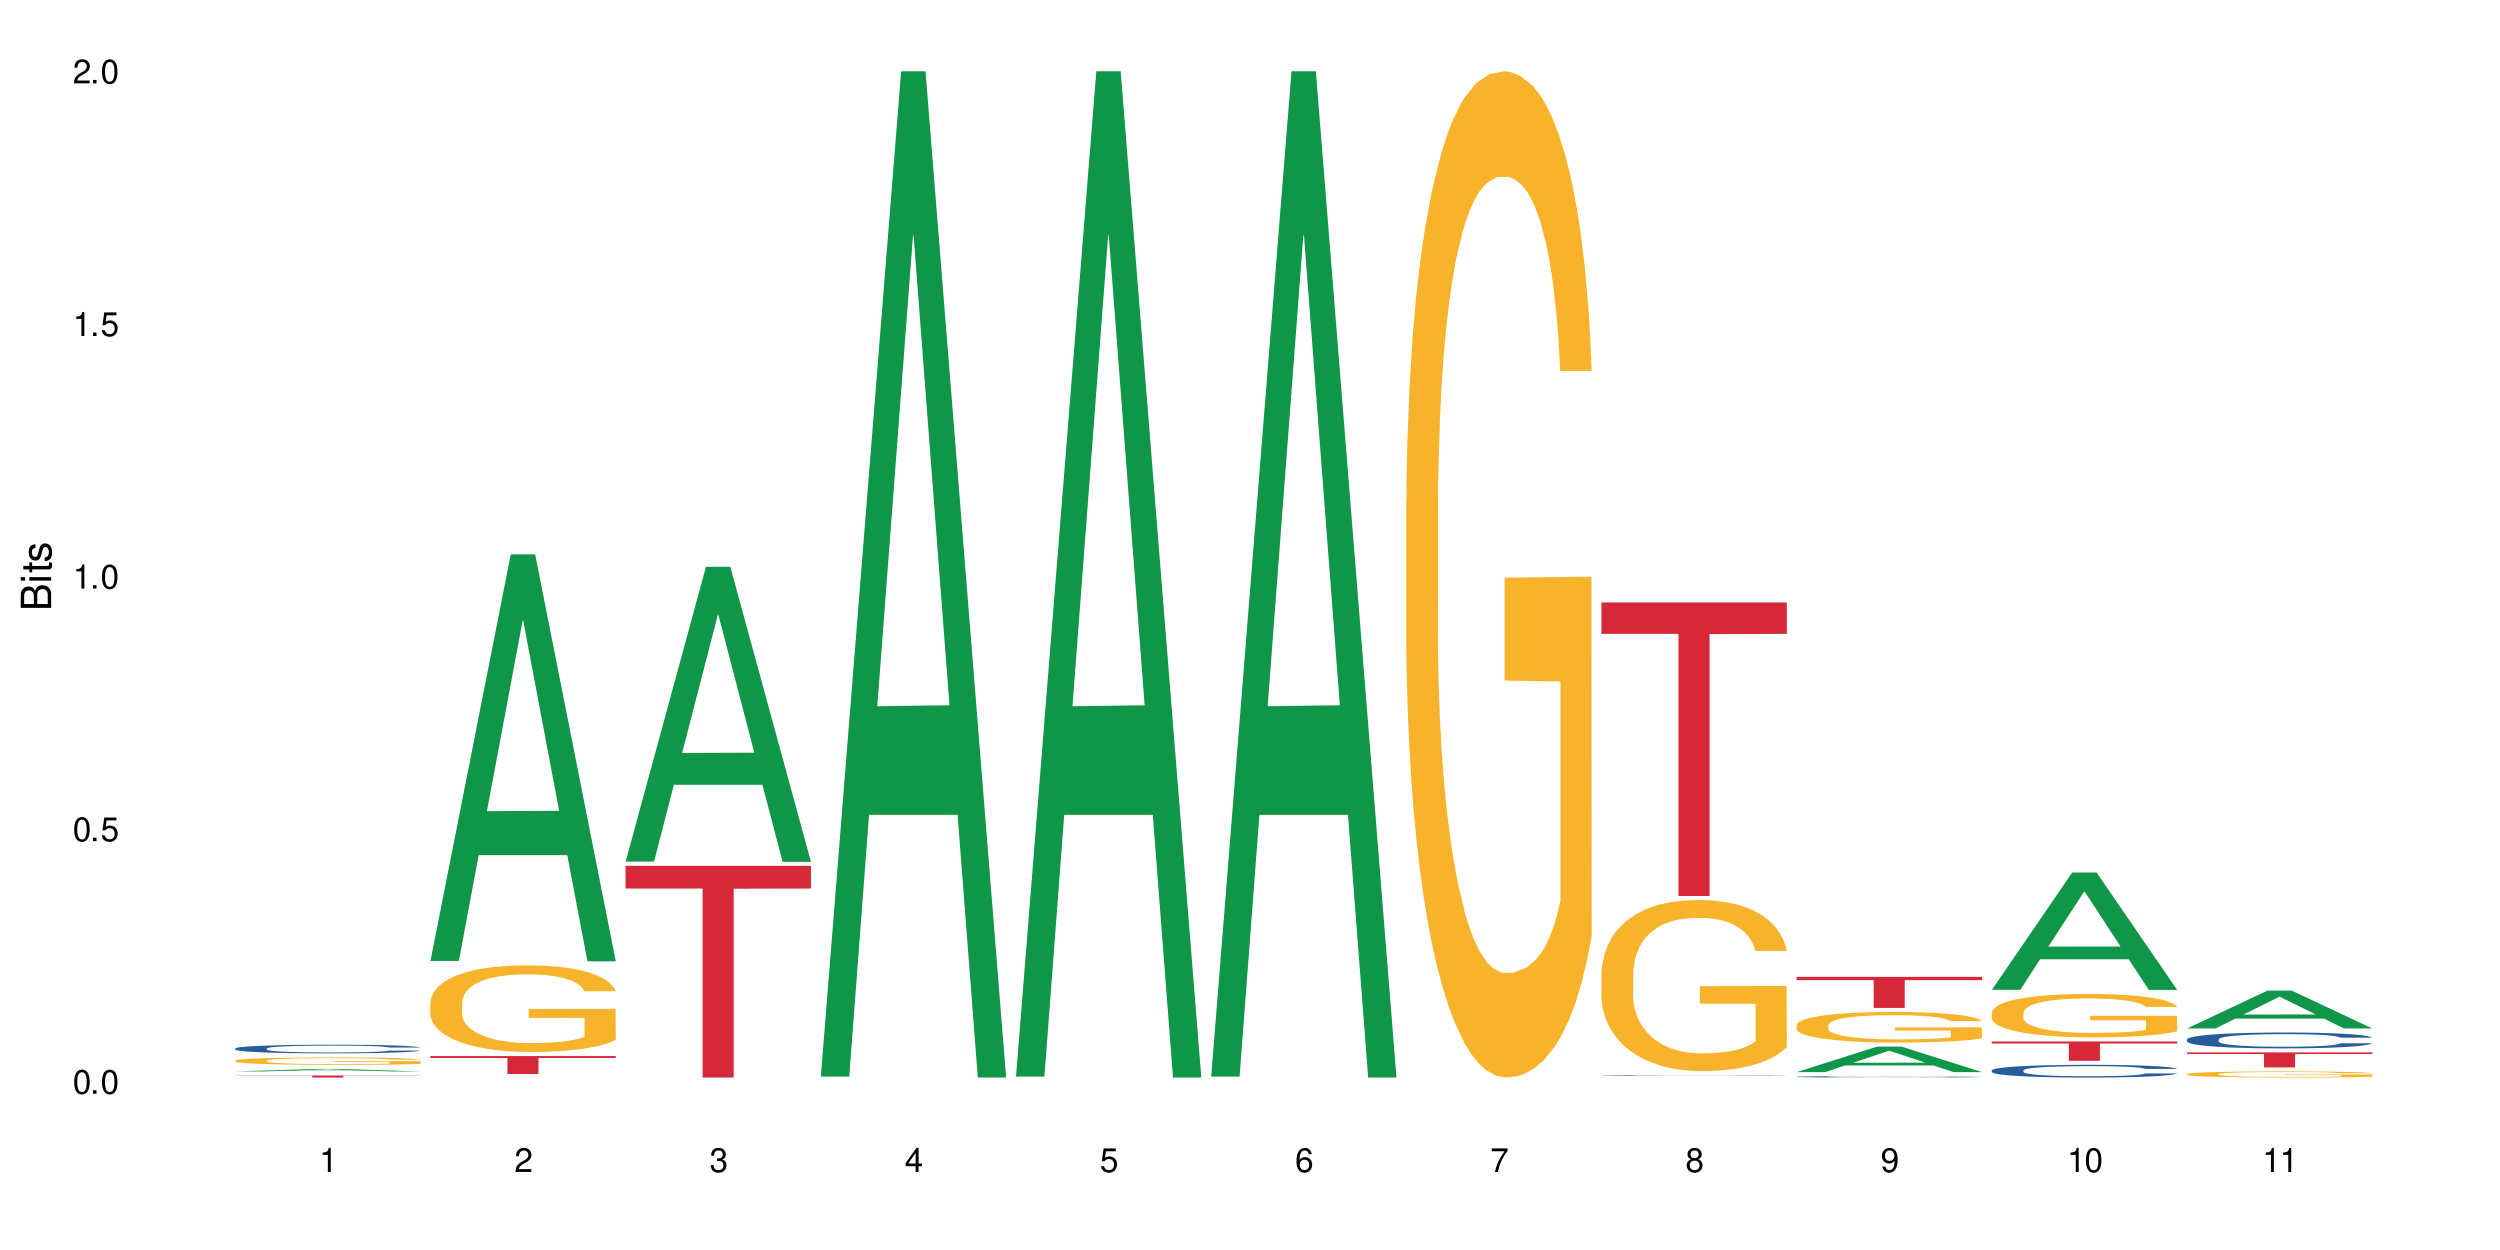 <?xml version="1.0" encoding="UTF-8"?>
<svg xmlns="http://www.w3.org/2000/svg" xmlns:xlink="http://www.w3.org/1999/xlink" width="720" height="360" viewBox="0 0 720 360">
<defs>
<g>
<g id="glyph-0-0">
</g>
<g id="glyph-0-1">
<path d="M 2.641 -6.938 C 2 -6.938 1.422 -6.656 1.078 -6.172 C 0.641 -5.562 0.406 -4.641 0.406 -3.359 C 0.406 -1.016 1.188 0.219 2.641 0.219 C 4.078 0.219 4.859 -1.016 4.859 -3.297 C 4.859 -4.641 4.656 -5.547 4.203 -6.172 C 3.844 -6.656 3.281 -6.938 2.641 -6.938 Z M 2.641 -6.188 C 3.547 -6.188 4 -5.25 4 -3.375 C 4 -1.406 3.562 -0.484 2.625 -0.484 C 1.734 -0.484 1.281 -1.438 1.281 -3.344 C 1.281 -5.25 1.734 -6.188 2.641 -6.188 Z M 2.641 -6.188 "/>
</g>
<g id="glyph-0-2">
<path d="M 1.828 -1 L 0.828 -1 L 0.828 0 L 1.828 0 Z M 1.828 -1 "/>
</g>
<g id="glyph-0-3">
<path d="M 4.562 -6.797 L 1.062 -6.797 L 0.547 -3.094 L 1.328 -3.094 C 1.719 -3.562 2.047 -3.734 2.578 -3.734 C 3.484 -3.734 4.062 -3.109 4.062 -2.094 C 4.062 -1.125 3.484 -0.531 2.578 -0.531 C 1.828 -0.531 1.375 -0.906 1.188 -1.672 L 0.328 -1.672 C 0.453 -1.109 0.547 -0.844 0.75 -0.594 C 1.125 -0.078 1.828 0.219 2.594 0.219 C 3.969 0.219 4.922 -0.781 4.922 -2.219 C 4.922 -3.562 4.031 -4.484 2.719 -4.484 C 2.25 -4.484 1.859 -4.359 1.469 -4.062 L 1.734 -5.969 L 4.562 -5.969 Z M 4.562 -6.797 "/>
</g>
<g id="glyph-0-4">
<path d="M 2.484 -4.938 L 2.484 0 L 3.328 0 L 3.328 -6.938 L 2.766 -6.938 C 2.469 -5.875 2.281 -5.734 0.984 -5.562 L 0.984 -4.938 Z M 2.484 -4.938 "/>
</g>
<g id="glyph-0-5">
<path d="M 4.859 -0.828 L 1.281 -0.828 C 1.359 -1.406 1.672 -1.781 2.5 -2.281 L 3.469 -2.828 C 4.406 -3.344 4.906 -4.062 4.906 -4.906 C 4.906 -5.484 4.672 -6.031 4.266 -6.406 C 3.859 -6.766 3.375 -6.938 2.719 -6.938 C 1.859 -6.938 1.219 -6.625 0.844 -6.031 C 0.609 -5.672 0.5 -5.234 0.484 -4.531 L 1.328 -4.531 C 1.359 -5.016 1.406 -5.281 1.531 -5.516 C 1.75 -5.938 2.188 -6.203 2.703 -6.203 C 3.469 -6.203 4.031 -5.641 4.031 -4.891 C 4.031 -4.344 3.719 -3.859 3.125 -3.516 L 2.234 -3 C 0.812 -2.172 0.406 -1.531 0.328 -0.016 L 4.859 -0.016 Z M 4.859 -0.828 "/>
</g>
<g id="glyph-0-6">
<path d="M 2.125 -3.188 L 2.578 -3.188 C 3.5 -3.188 3.984 -2.766 3.984 -1.922 C 3.984 -1.062 3.469 -0.531 2.594 -0.531 C 1.656 -0.531 1.203 -1 1.156 -2.016 L 0.312 -2.016 C 0.344 -1.453 0.438 -1.094 0.609 -0.781 C 0.953 -0.109 1.625 0.219 2.547 0.219 C 3.953 0.219 4.859 -0.625 4.859 -1.938 C 4.859 -2.828 4.516 -3.297 3.703 -3.594 C 4.344 -3.844 4.656 -4.328 4.656 -5.031 C 4.656 -6.219 3.875 -6.938 2.578 -6.938 C 1.203 -6.938 0.484 -6.172 0.453 -4.703 L 1.297 -4.703 C 1.312 -5.125 1.344 -5.359 1.453 -5.578 C 1.641 -5.969 2.062 -6.203 2.594 -6.203 C 3.344 -6.203 3.797 -5.75 3.797 -5 C 3.797 -4.516 3.609 -4.219 3.25 -4.047 C 3.016 -3.953 2.703 -3.922 2.125 -3.906 Z M 2.125 -3.188 "/>
</g>
<g id="glyph-0-7">
<path d="M 3.141 -1.672 L 3.141 0 L 3.984 0 L 3.984 -1.672 L 4.984 -1.672 L 4.984 -2.438 L 3.984 -2.438 L 3.984 -6.938 L 3.359 -6.938 L 0.266 -2.578 L 0.266 -1.672 Z M 3.141 -2.438 L 1 -2.438 L 3.141 -5.5 Z M 3.141 -2.438 "/>
</g>
<g id="glyph-0-8">
<path d="M 4.781 -5.125 C 4.609 -6.266 3.891 -6.938 2.844 -6.938 C 2.094 -6.938 1.422 -6.578 1.031 -5.953 C 0.594 -5.266 0.406 -4.422 0.406 -3.172 C 0.406 -2 0.578 -1.25 0.984 -0.641 C 1.359 -0.078 1.953 0.219 2.703 0.219 C 3.984 0.219 4.922 -0.75 4.922 -2.094 C 4.922 -3.375 4.062 -4.281 2.844 -4.281 C 2.172 -4.281 1.641 -4.031 1.281 -3.516 C 1.281 -5.234 1.828 -6.188 2.797 -6.188 C 3.391 -6.188 3.797 -5.797 3.938 -5.125 Z M 2.734 -3.531 C 3.547 -3.531 4.062 -2.953 4.062 -2.031 C 4.062 -1.156 3.484 -0.531 2.703 -0.531 C 1.922 -0.531 1.328 -1.188 1.328 -2.078 C 1.328 -2.938 1.906 -3.531 2.734 -3.531 Z M 2.734 -3.531 "/>
</g>
<g id="glyph-0-9">
<path d="M 4.984 -6.797 L 0.438 -6.797 L 0.438 -5.969 L 4.109 -5.969 C 2.5 -3.656 1.828 -2.234 1.328 0 L 2.219 0 C 2.594 -2.172 3.453 -4.047 4.984 -6.094 Z M 4.984 -6.797 "/>
</g>
<g id="glyph-0-10">
<path d="M 3.75 -3.656 C 4.469 -4.094 4.688 -4.438 4.688 -5.078 C 4.688 -6.172 3.844 -6.938 2.641 -6.938 C 1.438 -6.938 0.594 -6.172 0.594 -5.094 C 0.594 -4.438 0.812 -4.094 1.516 -3.656 C 0.734 -3.266 0.359 -2.703 0.359 -1.922 C 0.359 -0.656 1.281 0.219 2.641 0.219 C 3.984 0.219 4.922 -0.656 4.922 -1.922 C 4.922 -2.703 4.531 -3.266 3.75 -3.656 Z M 2.641 -6.188 C 3.359 -6.188 3.812 -5.75 3.812 -5.062 C 3.812 -4.406 3.344 -3.984 2.641 -3.984 C 1.922 -3.984 1.453 -4.406 1.453 -5.078 C 1.453 -5.75 1.922 -6.188 2.641 -6.188 Z M 2.641 -3.266 C 3.484 -3.266 4.062 -2.719 4.062 -1.906 C 4.062 -1.078 3.484 -0.531 2.625 -0.531 C 1.797 -0.531 1.219 -1.094 1.219 -1.906 C 1.219 -2.719 1.781 -3.266 2.641 -3.266 Z M 2.641 -3.266 "/>
</g>
<g id="glyph-0-11">
<path d="M 0.516 -1.578 C 0.672 -0.453 1.406 0.219 2.438 0.219 C 3.188 0.219 3.859 -0.141 4.266 -0.766 C 4.688 -1.453 4.891 -2.297 4.891 -3.547 C 4.891 -4.719 4.703 -5.453 4.312 -6.078 C 3.938 -6.641 3.344 -6.938 2.594 -6.938 C 1.297 -6.938 0.359 -5.969 0.359 -4.625 C 0.359 -3.344 1.234 -2.453 2.453 -2.453 C 3.094 -2.453 3.578 -2.672 4.016 -3.203 C 4 -1.484 3.469 -0.531 2.5 -0.531 C 1.906 -0.531 1.484 -0.906 1.359 -1.578 Z M 2.578 -6.203 C 3.375 -6.203 3.969 -5.531 3.969 -4.641 C 3.969 -3.797 3.391 -3.188 2.547 -3.188 C 1.734 -3.188 1.234 -3.766 1.234 -4.688 C 1.234 -5.562 1.797 -6.203 2.578 -6.203 Z M 2.578 -6.203 "/>
</g>
<g id="glyph-1-0">
</g>
<g id="glyph-1-1">
<path d="M 0 -0.953 L 0 -4.891 C 0 -5.719 -0.234 -6.344 -0.734 -6.797 C -1.188 -7.234 -1.812 -7.469 -2.5 -7.469 C -3.547 -7.469 -4.188 -7 -4.625 -5.875 C -4.984 -6.688 -5.625 -7.094 -6.531 -7.094 C -7.172 -7.094 -7.734 -6.859 -8.141 -6.391 C -8.562 -5.922 -8.75 -5.344 -8.75 -4.5 L -8.75 -0.953 Z M -4.984 -2.062 L -7.766 -2.062 L -7.766 -4.219 C -7.766 -4.844 -7.688 -5.203 -7.453 -5.5 C -7.219 -5.812 -6.859 -5.969 -6.375 -5.969 C -5.891 -5.969 -5.531 -5.812 -5.297 -5.5 C -5.062 -5.203 -4.984 -4.844 -4.984 -4.219 Z M -0.984 -2.062 L -4 -2.062 L -4 -4.781 C -4 -5.766 -3.438 -6.359 -2.484 -6.359 C -1.547 -6.359 -0.984 -5.766 -0.984 -4.781 Z M -0.984 -2.062 "/>
</g>
<g id="glyph-1-2">
<path d="M -6.281 -1.797 L -6.281 -0.797 L 0 -0.797 L 0 -1.797 Z M -8.75 -1.797 L -8.75 -0.797 L -7.484 -0.797 L -7.484 -1.797 Z M -8.75 -1.797 "/>
</g>
<g id="glyph-1-3">
<path d="M -6.281 -3.047 L -6.281 -2.016 L -8.016 -2.016 L -8.016 -1.016 L -6.281 -1.016 L -6.281 -0.172 L -5.469 -0.172 L -5.469 -1.016 L -0.719 -1.016 C -0.078 -1.016 0.281 -1.453 0.281 -2.234 C 0.281 -2.5 0.25 -2.719 0.188 -3.047 L -0.641 -3.047 C -0.609 -2.906 -0.594 -2.766 -0.594 -2.562 C -0.594 -2.141 -0.719 -2.016 -1.156 -2.016 L -5.469 -2.016 L -5.469 -3.047 Z M -6.281 -3.047 "/>
</g>
<g id="glyph-1-4">
<path d="M -4.531 -5.25 C -5.766 -5.25 -6.469 -4.422 -6.469 -2.969 C -6.469 -1.516 -5.719 -0.562 -4.547 -0.562 C -3.562 -0.562 -3.094 -1.062 -2.734 -2.562 L -2.516 -3.484 C -2.344 -4.188 -2.094 -4.469 -1.641 -4.469 C -1.047 -4.469 -0.641 -3.875 -0.641 -3 C -0.641 -2.453 -0.797 -2 -1.062 -1.75 C -1.25 -1.594 -1.422 -1.531 -1.875 -1.469 L -1.875 -0.406 C -0.422 -0.453 0.281 -1.266 0.281 -2.922 C 0.281 -4.5 -0.5 -5.516 -1.719 -5.516 C -2.656 -5.516 -3.172 -4.984 -3.469 -3.734 L -3.703 -2.766 C -3.891 -1.953 -4.156 -1.609 -4.594 -1.609 C -5.188 -1.609 -5.547 -2.125 -5.547 -2.938 C -5.547 -3.75 -5.203 -4.172 -4.531 -4.203 Z M -4.531 -5.25 "/>
</g>
</g>
</defs>
<rect x="-72" y="-36" width="864" height="432" fill="rgb(100%, 100%, 100%)" fill-opacity="1"/>
<path fill-rule="nonzero" fill="rgb(6.275%, 58.824%, 28.235%)" fill-opacity="1" d="M 67.73 308.578 L 67.789 308.578 L 90.895 307.844 L 97.91 307.844 L 121.133 308.578 L 112.973 308.578 L 107.152 308.387 L 81.652 308.387 L 75.945 308.578 L 67.73 308.578 L 84.105 308.309 L 104.816 308.309 L 94.488 307.965 L 94.262 307.965 L 84.047 308.309 L 84.105 308.309 Z M 67.73 308.578 "/>
<path fill-rule="nonzero" fill="rgb(14.51%, 36.078%, 60%)" fill-opacity="1" d="M 67.73 301.961 L 67.797 301.961 L 67.797 301.906 L 67.992 301.82 L 68.449 301.711 L 68.902 301.633 L 70.074 301.5 L 71.703 301.371 L 73.398 301.27 L 74.633 301.211 L 75.742 301.168 L 78.281 301.082 L 79.91 301.039 L 81.668 301 L 83.816 300.961 L 85.379 300.938 L 88.895 300.902 L 91.5 300.887 L 93.52 300.879 L 97.883 300.879 L 100.488 300.891 L 102.375 300.898 L 104.461 300.918 L 106.219 300.938 L 109.281 300.988 L 112.016 301.051 L 113.254 301.09 L 115.207 301.16 L 116.703 301.227 L 117.746 301.285 L 118.918 301.371 L 119.961 301.473 L 120.742 301.59 L 121.133 301.688 L 112.016 301.688 L 111.559 301.598 L 111.039 301.527 L 110.062 301.434 L 109.086 301.367 L 107.715 301.301 L 106.48 301.258 L 104.785 301.215 L 103.289 301.188 L 101.727 301.168 L 100.227 301.152 L 97.363 301.141 L 94.039 301.141 L 92.805 301.145 L 90.262 301.16 L 88.895 301.176 L 86.941 301.211 L 85.574 301.238 L 83.945 301.285 L 82.84 301.324 L 81.473 301.383 L 80.496 301.434 L 79.387 301.508 L 78.738 301.566 L 78.152 301.629 L 77.629 301.707 L 77.238 301.785 L 76.977 301.867 L 76.848 301.949 L 76.848 302.305 L 76.977 302.387 L 77.305 302.48 L 78.152 302.617 L 79.387 302.738 L 80.82 302.836 L 82.188 302.902 L 82.969 302.934 L 84.012 302.973 L 85.641 303.016 L 87.984 303.062 L 89.352 303.082 L 91.438 303.098 L 93.586 303.109 L 96.449 303.109 L 98.988 303.098 L 100.684 303.086 L 102.441 303.07 L 104.852 303.031 L 106.348 302.996 L 107.652 302.949 L 108.629 302.906 L 109.281 302.871 L 110.258 302.801 L 111.039 302.723 L 111.625 302.645 L 112.016 302.566 L 121.133 302.566 L 120.742 302.656 L 120.156 302.746 L 119.57 302.812 L 118.656 302.891 L 117.613 302.961 L 116.117 303.043 L 114.879 303.094 L 113.254 303.152 L 111.754 303.195 L 110.125 303.234 L 107.715 303.277 L 106.152 303.301 L 104.461 303.32 L 102.441 303.34 L 99.902 303.355 L 97.168 303.363 L 94.625 303.367 L 91.891 303.363 L 89.871 303.352 L 87.203 303.332 L 83.883 303.293 L 81.473 303.25 L 79.582 303.207 L 77.957 303.16 L 76.133 303.098 L 73.789 303 L 72.355 302.922 L 71.379 302.859 L 70.27 302.77 L 69.488 302.691 L 68.578 302.562 L 67.926 302.402 L 67.73 302.277 Z M 67.73 301.961 "/>
<path fill-rule="nonzero" fill="rgb(96.863%, 70.196%, 16.863%)" fill-opacity="1" d="M 67.73 305.453 L 67.797 305.449 L 67.797 305.41 L 68.055 305.324 L 68.707 305.199 L 69.555 305.102 L 70.465 305.023 L 71.051 304.98 L 72.027 304.922 L 72.875 304.879 L 75.023 304.789 L 77.762 304.707 L 79.258 304.672 L 80.949 304.641 L 83.359 304.602 L 84.469 304.586 L 87.855 304.555 L 91.695 304.535 L 95.93 304.531 L 97.883 304.531 L 100.555 304.539 L 104.199 304.562 L 106.285 304.582 L 107.91 304.602 L 109.605 304.629 L 111.688 304.668 L 113.645 304.715 L 115.207 304.762 L 116.77 304.82 L 118.07 304.883 L 119.18 304.953 L 120.156 305.035 L 120.742 305.102 L 121.133 305.172 L 112.078 305.172 L 111.559 305.102 L 110.973 305.051 L 109.996 304.984 L 109.02 304.938 L 108.043 304.898 L 106.219 304.848 L 104.656 304.816 L 102.703 304.789 L 100.812 304.773 L 98.664 304.762 L 97.363 304.758 L 93.91 304.758 L 90.785 304.77 L 88.961 304.785 L 87.66 304.801 L 85.836 304.832 L 84.727 304.855 L 84.078 304.871 L 82.125 304.93 L 80.82 304.988 L 80.105 305.023 L 79.191 305.082 L 78.543 305.137 L 77.824 305.215 L 77.434 305.273 L 76.914 305.406 L 76.848 305.762 L 77.043 305.836 L 77.434 305.914 L 77.957 305.984 L 78.738 306.062 L 79.52 306.117 L 80.887 306.195 L 82.059 306.246 L 82.969 306.277 L 84.727 306.332 L 85.445 306.348 L 87.137 306.387 L 88.895 306.414 L 91.047 306.438 L 92.672 306.449 L 95.277 306.457 L 98.598 306.457 L 102.508 306.445 L 104.98 306.43 L 106.676 306.414 L 107.781 306.402 L 109.148 306.379 L 110.125 306.359 L 111.039 306.336 L 112.145 306.305 L 112.145 305.836 L 96.059 305.832 L 96.059 305.613 L 121.066 305.609 L 121.133 306.379 L 119.766 306.434 L 118.07 306.484 L 116.441 306.523 L 114.75 306.555 L 112.34 306.594 L 110.387 306.617 L 107.391 306.645 L 104.656 306.66 L 101.789 306.672 L 99.25 306.68 L 96.254 306.68 L 93.586 306.676 L 90.719 306.664 L 88.441 306.648 L 86.355 306.629 L 84.273 306.605 L 81.668 306.562 L 79.973 306.531 L 78.215 306.488 L 76.457 306.441 L 74.895 306.387 L 73.852 306.344 L 72.812 306.297 L 71.703 306.238 L 70.66 306.172 L 69.879 306.113 L 69.164 306.043 L 68.645 305.977 L 68.121 305.891 L 67.859 305.82 L 67.73 305.758 Z M 67.73 305.453 "/>
<path fill-rule="nonzero" fill="rgb(83.922%, 15.686%, 22.353%)" fill-opacity="1" d="M 67.73 309.742 L 121.133 309.742 L 121.133 309.805 L 98.875 309.805 L 98.875 310.332 L 89.922 310.332 L 89.922 309.805 L 67.73 309.805 Z M 67.73 309.742 "/>
<path fill-rule="nonzero" fill="rgb(6.275%, 58.824%, 28.235%)" fill-opacity="1" d="M 123.941 276.758 L 124 276.648 L 147.105 159.648 L 154.125 159.648 L 177.344 276.871 L 169.184 276.871 L 163.367 246.27 L 137.863 246.27 L 132.156 276.758 L 123.941 276.758 L 140.316 233.613 L 161.027 233.504 L 150.699 178.797 L 150.586 178.688 L 150.473 179.02 L 140.258 233.504 L 140.316 233.613 Z M 123.941 276.758 "/>
<path fill-rule="nonzero" fill="rgb(96.863%, 70.196%, 16.863%)" fill-opacity="1" d="M 123.941 288.719 L 124.008 288.695 L 124.008 288.242 L 124.27 287.215 L 124.918 285.801 L 125.766 284.641 L 126.676 283.73 L 127.266 283.25 L 128.242 282.566 L 129.086 282.066 L 131.234 281.039 L 133.973 280.086 L 135.469 279.676 L 137.164 279.285 L 139.57 278.855 L 140.68 278.695 L 144.066 278.328 L 147.906 278.102 L 152.141 278.035 L 154.094 278.055 L 156.766 278.148 L 160.41 278.398 L 162.496 278.625 L 164.125 278.855 L 165.816 279.148 L 167.902 279.605 L 169.855 280.152 L 171.418 280.699 L 172.98 281.383 L 174.281 282.113 L 175.391 282.91 L 176.367 283.867 L 176.953 284.664 L 177.344 285.461 L 168.293 285.461 L 167.77 284.664 L 167.184 284.047 L 166.207 283.297 L 165.23 282.75 L 164.254 282.316 L 162.43 281.723 L 160.867 281.359 L 158.914 281.039 L 157.023 280.836 L 154.875 280.699 L 153.574 280.652 L 150.121 280.652 L 146.996 280.812 L 145.172 280.996 L 143.871 281.176 L 142.047 281.52 L 140.941 281.793 L 140.289 281.977 L 138.336 282.68 L 137.031 283.32 L 136.316 283.754 L 135.402 284.438 L 134.754 285.051 L 134.035 285.961 L 133.645 286.645 L 133.125 288.195 L 133.059 292.297 L 133.254 293.16 L 133.645 294.094 L 134.168 294.914 L 134.949 295.781 L 135.73 296.441 L 137.098 297.332 L 138.27 297.922 L 139.18 298.309 L 140.941 298.926 L 141.656 299.129 L 143.348 299.539 L 145.109 299.859 L 147.258 300.133 L 148.883 300.27 L 151.488 300.383 L 154.812 300.383 L 158.719 300.246 L 161.191 300.066 L 162.887 299.883 L 163.992 299.723 L 165.359 299.473 L 166.336 299.246 L 167.25 298.992 L 168.355 298.605 L 168.355 293.16 L 152.27 293.137 L 152.27 290.586 L 177.277 290.562 L 177.344 299.473 L 175.977 300.086 L 174.281 300.68 L 172.656 301.137 L 170.961 301.523 L 168.551 301.957 L 166.598 302.23 L 163.602 302.547 L 160.867 302.754 L 158 302.891 L 155.461 302.957 L 152.465 302.98 L 149.797 302.934 L 146.93 302.797 L 144.652 302.617 L 142.566 302.387 L 140.484 302.094 L 137.879 301.613 L 136.188 301.227 L 134.426 300.75 L 132.668 300.18 L 131.105 299.562 L 130.062 299.086 L 129.023 298.539 L 127.914 297.855 L 126.871 297.078 L 126.09 296.375 L 125.375 295.578 L 124.855 294.824 L 124.332 293.801 L 124.074 292.98 L 123.941 292.273 Z M 123.941 288.719 "/>
<path fill-rule="nonzero" fill="rgb(83.922%, 15.686%, 22.353%)" fill-opacity="1" d="M 123.941 304.145 L 177.344 304.145 L 177.344 304.699 L 155.086 304.703 L 155.086 309.32 L 146.133 309.32 L 146.133 304.707 L 146.004 304.699 L 123.941 304.699 Z M 123.941 304.145 "/>
<path fill-rule="nonzero" fill="rgb(6.275%, 58.824%, 28.235%)" fill-opacity="1" d="M 180.152 248.133 L 180.211 248.051 L 203.316 163.246 L 210.336 163.246 L 233.555 248.211 L 225.395 248.211 L 219.578 226.031 L 194.074 226.031 L 188.371 248.133 L 180.152 248.133 L 196.527 216.859 L 217.238 216.777 L 206.91 177.129 L 206.797 177.047 L 206.684 177.289 L 196.473 216.777 L 196.527 216.859 Z M 180.152 248.133 "/>
<path fill-rule="nonzero" fill="rgb(83.922%, 15.686%, 22.353%)" fill-opacity="1" d="M 180.152 249.375 L 233.555 249.375 L 233.555 255.898 L 211.301 255.957 L 211.301 310.332 L 202.344 310.332 L 202.344 256.016 L 202.215 255.898 L 180.152 255.898 Z M 180.152 249.375 "/>
<path fill-rule="nonzero" fill="rgb(6.275%, 58.824%, 28.235%)" fill-opacity="1" d="M 236.367 310.059 L 236.422 309.789 L 259.527 20.527 L 266.547 20.527 L 289.766 310.332 L 281.609 310.332 L 275.789 234.684 L 250.285 234.684 L 244.582 310.059 L 236.367 310.059 L 252.738 203.391 L 273.449 203.117 L 263.121 67.875 L 263.008 67.602 L 262.895 68.418 L 252.684 203.117 L 252.738 203.391 Z M 236.367 310.059 "/>
<path fill-rule="nonzero" fill="rgb(6.275%, 58.824%, 28.235%)" fill-opacity="1" d="M 292.578 310.059 L 292.633 309.789 L 315.738 20.527 L 322.758 20.527 L 345.977 310.332 L 337.82 310.332 L 332 234.684 L 306.496 234.684 L 300.793 310.059 L 292.578 310.059 L 308.949 203.391 L 329.66 203.117 L 319.336 67.875 L 319.219 67.602 L 319.105 68.418 L 308.895 203.117 L 308.949 203.391 Z M 292.578 310.059 "/>
<path fill-rule="nonzero" fill="rgb(6.275%, 58.824%, 28.235%)" fill-opacity="1" d="M 348.789 310.059 L 348.844 309.789 L 371.953 20.527 L 378.969 20.527 L 402.188 310.332 L 394.031 310.332 L 388.211 234.684 L 362.711 234.684 L 357.004 310.059 L 348.789 310.059 L 365.164 203.391 L 385.871 203.117 L 375.547 67.875 L 375.434 67.602 L 375.316 68.418 L 365.105 203.117 L 365.164 203.391 Z M 348.789 310.059 "/>
<path fill-rule="nonzero" fill="rgb(96.863%, 70.196%, 16.863%)" fill-opacity="1" d="M 405 144.652 L 405.066 144.387 L 405.066 139.094 L 405.324 127.184 L 405.977 110.777 L 406.824 97.277 L 407.734 86.691 L 408.32 81.133 L 409.297 73.195 L 410.145 67.371 L 412.293 55.461 L 415.027 44.348 L 416.527 39.582 L 418.219 35.082 L 420.629 30.055 L 421.738 28.203 L 425.121 23.965 L 428.965 21.32 L 433.199 20.527 L 435.152 20.789 L 437.82 21.848 L 441.469 24.762 L 443.551 27.406 L 445.18 30.055 L 446.875 33.496 L 448.957 38.789 L 450.91 45.141 L 452.473 51.492 L 454.039 59.43 L 455.34 67.902 L 456.445 77.164 L 457.426 88.281 L 458.012 97.543 L 458.402 106.805 L 449.348 106.805 L 448.828 97.543 L 448.242 90.398 L 447.266 81.664 L 446.289 75.312 L 445.312 70.281 L 443.488 63.402 L 441.926 59.168 L 439.973 55.461 L 438.082 53.078 L 435.934 51.492 L 434.629 50.961 L 431.18 50.961 L 428.055 52.816 L 426.23 54.934 L 424.926 57.051 L 423.105 61.02 L 421.996 64.195 L 421.348 66.312 L 419.391 74.516 L 418.09 81.93 L 417.375 86.957 L 416.461 94.898 L 415.809 102.043 L 415.094 112.629 L 414.703 120.57 L 414.184 138.566 L 414.117 186.207 L 414.312 196.262 L 414.703 207.113 L 415.223 216.641 L 416.004 226.699 L 416.785 234.375 L 418.156 244.695 L 419.328 251.578 L 420.238 256.078 L 421.996 263.223 L 422.715 265.605 L 424.406 270.367 L 426.164 274.074 L 428.312 277.25 L 429.941 278.836 L 432.547 280.16 L 435.867 280.16 L 439.777 278.574 L 442.25 276.457 L 443.945 274.34 L 445.051 272.484 L 446.418 269.574 L 447.395 266.926 L 448.309 264.016 L 449.414 259.516 L 449.414 196.262 L 433.328 195.996 L 433.328 166.355 L 458.336 166.09 L 458.402 269.574 L 457.031 276.719 L 455.34 283.602 L 453.711 288.895 L 452.02 293.395 L 449.609 298.422 L 447.656 301.598 L 444.66 305.305 L 441.926 307.688 L 439.059 309.273 L 436.52 310.066 L 433.523 310.332 L 430.855 309.805 L 427.988 308.215 L 425.707 306.098 L 423.625 303.453 L 421.543 300.012 L 418.938 294.453 L 417.242 289.953 L 415.484 284.395 L 413.727 277.777 L 412.164 270.633 L 411.121 265.074 L 410.078 258.723 L 408.973 250.781 L 407.93 241.785 L 407.148 233.578 L 406.434 224.316 L 405.91 215.582 L 405.391 203.672 L 405.129 194.145 L 405 185.941 Z M 405 144.652 "/>
<path fill-rule="nonzero" fill="rgb(14.51%, 36.078%, 60%)" fill-opacity="1" d="M 461.211 309.75 L 461.277 309.75 L 461.277 309.742 L 461.473 309.734 L 461.926 309.727 L 462.383 309.719 L 463.555 309.707 L 465.184 309.695 L 466.879 309.688 L 468.113 309.684 L 469.223 309.68 L 471.762 309.672 L 473.391 309.668 L 475.148 309.664 L 477.297 309.66 L 478.859 309.66 L 482.375 309.656 L 484.98 309.652 L 493.969 309.652 L 495.855 309.656 L 497.941 309.656 L 499.699 309.66 L 502.762 309.664 L 505.496 309.668 L 506.73 309.672 L 508.688 309.68 L 510.184 309.684 L 511.227 309.688 L 512.398 309.695 L 513.441 309.707 L 514.223 309.715 L 514.613 309.723 L 505.496 309.723 L 505.039 309.715 L 504.52 309.711 L 503.543 309.703 L 502.562 309.695 L 501.195 309.691 L 499.961 309.688 L 498.266 309.684 L 496.77 309.68 L 495.207 309.68 L 493.707 309.676 L 486.285 309.676 L 483.742 309.68 L 482.375 309.68 L 480.422 309.684 L 479.055 309.684 L 477.426 309.688 L 476.32 309.691 L 474.953 309.699 L 473.977 309.703 L 472.867 309.707 L 472.219 309.715 L 471.633 309.719 L 471.109 309.727 L 470.719 309.734 L 470.457 309.738 L 470.328 309.746 L 470.328 309.777 L 470.457 309.785 L 470.785 309.793 L 471.633 309.805 L 472.867 309.816 L 474.301 309.824 L 475.668 309.832 L 476.449 309.832 L 477.492 309.836 L 479.121 309.84 L 481.465 309.844 L 482.832 309.848 L 494.164 309.848 L 495.922 309.844 L 498.332 309.844 L 499.828 309.84 L 501.133 309.836 L 502.109 309.832 L 502.762 309.828 L 503.738 309.82 L 504.52 309.816 L 505.105 309.809 L 505.496 309.801 L 514.613 309.801 L 514.223 309.809 L 513.051 309.824 L 512.137 309.828 L 511.094 309.836 L 509.598 309.844 L 508.359 309.848 L 506.73 309.852 L 505.234 309.855 L 503.605 309.859 L 501.195 309.863 L 499.633 309.867 L 497.941 309.867 L 495.922 309.871 L 483.352 309.871 L 480.684 309.867 L 477.363 309.863 L 474.953 309.863 L 473.062 309.859 L 471.438 309.855 L 469.613 309.848 L 467.27 309.84 L 465.836 309.832 L 464.859 309.828 L 463.75 309.82 L 462.969 309.812 L 462.059 309.801 L 461.406 309.785 L 461.211 309.777 Z M 461.211 309.75 "/>
<path fill-rule="nonzero" fill="rgb(96.863%, 70.196%, 16.863%)" fill-opacity="1" d="M 461.211 280.312 L 461.277 280.27 L 461.277 279.367 L 461.535 277.344 L 462.188 274.551 L 463.035 272.258 L 463.945 270.457 L 464.531 269.512 L 465.508 268.16 L 466.355 267.172 L 468.504 265.145 L 471.242 263.254 L 472.738 262.445 L 474.43 261.68 L 476.84 260.824 L 477.949 260.508 L 481.336 259.789 L 485.176 259.34 L 489.41 259.203 L 491.363 259.25 L 494.035 259.43 L 497.68 259.922 L 499.766 260.375 L 501.391 260.824 L 503.086 261.41 L 505.168 262.309 L 507.125 263.391 L 508.688 264.469 L 510.25 265.82 L 511.551 267.262 L 512.66 268.836 L 513.637 270.727 L 514.223 272.301 L 514.613 273.875 L 505.559 273.875 L 505.039 272.301 L 504.453 271.086 L 503.477 269.602 L 502.5 268.52 L 501.523 267.664 L 499.699 266.496 L 498.137 265.773 L 496.184 265.145 L 494.293 264.738 L 492.145 264.469 L 490.844 264.379 L 487.391 264.379 L 484.266 264.695 L 482.441 265.055 L 481.141 265.414 L 479.316 266.09 L 478.207 266.629 L 477.559 266.992 L 475.602 268.387 L 474.301 269.645 L 473.586 270.5 L 472.672 271.852 L 472.023 273.066 L 471.305 274.867 L 470.914 276.219 L 470.395 279.277 L 470.328 287.379 L 470.523 289.09 L 470.914 290.938 L 471.438 292.555 L 472.219 294.266 L 473 295.57 L 474.367 297.328 L 475.539 298.496 L 476.449 299.262 L 478.207 300.477 L 478.926 300.883 L 480.617 301.691 L 482.375 302.324 L 484.523 302.863 L 486.152 303.133 L 488.758 303.359 L 492.078 303.359 L 495.988 303.09 L 498.461 302.727 L 500.156 302.367 L 501.262 302.055 L 502.629 301.559 L 503.605 301.109 L 504.52 300.613 L 505.625 299.848 L 505.625 289.09 L 489.539 289.047 L 489.539 284.004 L 514.547 283.961 L 514.613 301.559 L 513.246 302.773 L 511.551 303.945 L 509.922 304.844 L 508.23 305.609 L 505.82 306.465 L 503.867 307.004 L 500.871 307.633 L 498.137 308.039 L 495.27 308.309 L 492.73 308.445 L 489.734 308.488 L 487.066 308.398 L 484.199 308.129 L 481.922 307.77 L 479.836 307.32 L 477.754 306.734 L 475.148 305.789 L 473.453 305.023 L 471.695 304.078 L 469.938 302.953 L 468.375 301.738 L 467.332 300.793 L 466.289 299.711 L 465.184 298.363 L 464.141 296.832 L 463.359 295.438 L 462.645 293.859 L 462.121 292.375 L 461.602 290.352 L 461.34 288.73 L 461.211 287.336 Z M 461.211 280.312 "/>
<path fill-rule="nonzero" fill="rgb(83.922%, 15.686%, 22.353%)" fill-opacity="1" d="M 461.211 173.508 L 514.613 173.508 L 514.613 182.555 L 492.355 182.637 L 492.355 258.039 L 483.402 258.039 L 483.402 182.715 L 483.273 182.555 L 461.211 182.555 Z M 461.211 173.508 "/>
<path fill-rule="nonzero" fill="rgb(6.275%, 58.824%, 28.235%)" fill-opacity="1" d="M 517.422 308.766 L 517.48 308.758 L 540.586 301.426 L 547.602 301.426 L 570.824 308.773 L 562.664 308.773 L 556.848 306.855 L 531.344 306.855 L 525.637 308.766 L 517.422 308.766 L 533.797 306.062 L 554.508 306.055 L 544.18 302.625 L 544.066 302.617 L 543.953 302.641 L 533.738 306.055 L 533.797 306.062 Z M 517.422 308.766 "/>
<path fill-rule="nonzero" fill="rgb(14.51%, 36.078%, 60%)" fill-opacity="1" d="M 517.422 310.109 L 517.488 310.109 L 517.488 310.098 L 517.684 310.086 L 518.141 310.066 L 518.594 310.055 L 519.766 310.035 L 521.395 310.016 L 523.09 309.996 L 524.324 309.988 L 525.434 309.98 L 527.973 309.969 L 529.602 309.961 L 531.359 309.953 L 533.508 309.949 L 535.07 309.945 L 538.586 309.938 L 541.191 309.938 L 543.211 309.934 L 547.574 309.934 L 550.18 309.938 L 552.066 309.938 L 554.152 309.941 L 555.91 309.945 L 558.973 309.953 L 561.707 309.965 L 562.945 309.969 L 564.898 309.98 L 566.395 309.992 L 567.438 310 L 568.609 310.016 L 569.652 310.031 L 570.434 310.047 L 570.824 310.062 L 561.707 310.062 L 561.25 310.051 L 560.73 310.039 L 559.754 310.023 L 558.777 310.012 L 557.41 310.004 L 556.172 309.996 L 554.477 309.988 L 552.98 309.984 L 551.418 309.98 L 549.918 309.98 L 547.055 309.977 L 542.496 309.977 L 539.957 309.98 L 538.586 309.984 L 536.633 309.988 L 535.266 309.992 L 533.637 310 L 532.531 310.008 L 531.164 310.016 L 530.188 310.023 L 529.078 310.035 L 528.43 310.047 L 527.844 310.055 L 527.32 310.066 L 526.93 310.078 L 526.672 310.094 L 526.539 310.105 L 526.539 310.164 L 526.672 310.176 L 526.996 310.191 L 527.844 310.215 L 529.078 310.23 L 530.512 310.246 L 531.879 310.258 L 532.66 310.262 L 533.703 310.27 L 535.332 310.277 L 537.676 310.285 L 539.043 310.285 L 541.129 310.289 L 543.277 310.293 L 546.141 310.293 L 548.684 310.289 L 550.375 310.289 L 552.133 310.285 L 554.543 310.277 L 556.039 310.273 L 557.344 310.266 L 558.32 310.258 L 558.973 310.254 L 559.949 310.242 L 560.73 310.23 L 561.316 310.219 L 561.707 310.203 L 570.824 310.203 L 570.434 310.219 L 569.848 310.234 L 569.262 310.242 L 568.348 310.258 L 567.309 310.27 L 565.809 310.281 L 564.57 310.289 L 562.945 310.297 L 561.445 310.305 L 559.816 310.312 L 557.41 310.316 L 555.844 310.32 L 554.152 310.324 L 552.133 310.328 L 549.594 310.332 L 539.566 310.332 L 536.895 310.328 L 533.574 310.32 L 531.164 310.312 L 529.273 310.309 L 527.648 310.301 L 525.824 310.289 L 523.48 310.273 L 522.047 310.262 L 521.07 310.25 L 519.961 310.238 L 519.18 310.223 L 518.27 310.203 L 517.617 310.18 L 517.422 310.16 Z M 517.422 310.109 "/>
<path fill-rule="nonzero" fill="rgb(96.863%, 70.196%, 16.863%)" fill-opacity="1" d="M 517.422 295.227 L 517.488 295.219 L 517.488 295.059 L 517.75 294.695 L 518.398 294.199 L 519.246 293.789 L 520.156 293.465 L 520.742 293.297 L 521.723 293.055 L 522.566 292.879 L 524.715 292.516 L 527.453 292.18 L 528.949 292.035 L 530.645 291.898 L 533.051 291.746 L 534.16 291.688 L 537.547 291.559 L 541.387 291.48 L 545.621 291.457 L 547.574 291.465 L 550.246 291.496 L 553.891 291.586 L 555.977 291.664 L 557.605 291.746 L 559.297 291.852 L 561.379 292.012 L 563.336 292.203 L 564.898 292.398 L 566.461 292.637 L 567.762 292.895 L 568.871 293.176 L 569.848 293.516 L 570.434 293.797 L 570.824 294.078 L 561.773 294.078 L 561.25 293.797 L 560.664 293.578 L 559.688 293.312 L 558.711 293.121 L 557.734 292.969 L 555.91 292.758 L 554.348 292.629 L 552.395 292.516 L 550.504 292.445 L 548.355 292.398 L 547.055 292.379 L 543.602 292.379 L 540.477 292.438 L 538.652 292.5 L 537.352 292.566 L 535.527 292.688 L 534.418 292.781 L 533.77 292.848 L 531.816 293.098 L 530.512 293.32 L 529.797 293.473 L 528.883 293.715 L 528.234 293.934 L 527.516 294.254 L 527.125 294.496 L 526.605 295.043 L 526.539 296.488 L 526.734 296.797 L 527.125 297.125 L 527.648 297.414 L 528.43 297.719 L 529.211 297.953 L 530.578 298.266 L 531.75 298.477 L 532.66 298.613 L 534.418 298.832 L 535.137 298.902 L 536.828 299.047 L 538.586 299.16 L 540.738 299.258 L 542.363 299.305 L 544.969 299.344 L 548.293 299.344 L 552.199 299.297 L 554.672 299.234 L 556.367 299.168 L 557.473 299.113 L 558.84 299.023 L 559.816 298.941 L 560.73 298.855 L 561.836 298.719 L 561.836 296.797 L 545.75 296.789 L 545.75 295.887 L 570.758 295.879 L 570.824 299.023 L 569.457 299.242 L 567.762 299.449 L 566.137 299.609 L 564.441 299.746 L 562.031 299.898 L 560.078 299.996 L 557.082 300.109 L 554.348 300.18 L 551.48 300.23 L 548.941 300.254 L 545.945 300.262 L 543.277 300.246 L 540.41 300.199 L 538.133 300.133 L 536.047 300.055 L 533.965 299.949 L 531.359 299.781 L 529.664 299.645 L 527.906 299.473 L 526.148 299.273 L 524.586 299.055 L 523.543 298.887 L 522.504 298.695 L 521.395 298.453 L 520.352 298.18 L 519.57 297.93 L 518.855 297.648 L 518.336 297.383 L 517.812 297.02 L 517.555 296.73 L 517.422 296.48 Z M 517.422 295.227 "/>
<path fill-rule="nonzero" fill="rgb(83.922%, 15.686%, 22.353%)" fill-opacity="1" d="M 517.422 281.336 L 570.824 281.336 L 570.824 282.293 L 548.566 282.301 L 548.566 290.293 L 539.613 290.293 L 539.613 282.312 L 539.484 282.293 L 517.422 282.293 Z M 517.422 281.336 "/>
<path fill-rule="nonzero" fill="rgb(6.275%, 58.824%, 28.235%)" fill-opacity="1" d="M 573.633 285.066 L 573.691 285.035 L 596.797 251.281 L 603.816 251.281 L 627.035 285.102 L 618.875 285.102 L 613.059 276.273 L 587.555 276.273 L 581.852 285.066 L 573.633 285.066 L 590.008 272.621 L 610.719 272.59 L 600.391 256.805 L 600.277 256.773 L 600.164 256.871 L 589.953 272.59 L 590.008 272.621 Z M 573.633 285.066 "/>
<path fill-rule="nonzero" fill="rgb(14.51%, 36.078%, 60%)" fill-opacity="1" d="M 573.633 308.266 L 573.699 308.262 L 573.699 308.18 L 573.895 308.055 L 574.352 307.895 L 574.805 307.781 L 575.98 307.586 L 577.605 307.395 L 579.301 307.246 L 580.539 307.16 L 581.645 307.094 L 584.184 306.969 L 585.812 306.906 L 587.57 306.848 L 589.719 306.793 L 591.281 306.758 L 594.801 306.703 L 597.402 306.68 L 599.422 306.672 L 603.785 306.672 L 606.391 306.684 L 608.281 306.699 L 610.363 306.727 L 612.121 306.758 L 615.184 306.832 L 617.918 306.926 L 619.156 306.98 L 621.109 307.082 L 622.605 307.184 L 623.648 307.27 L 624.82 307.395 L 625.863 307.543 L 626.645 307.715 L 627.035 307.859 L 617.918 307.859 L 617.461 307.727 L 616.941 307.621 L 615.965 307.484 L 614.988 307.387 L 613.621 307.289 L 612.383 307.227 L 610.688 307.164 L 609.191 307.121 L 607.629 307.094 L 606.129 307.074 L 603.266 307.051 L 599.945 307.051 L 598.707 307.059 L 596.168 307.086 L 594.801 307.109 L 592.844 307.156 L 591.477 307.199 L 589.852 307.266 L 588.742 307.324 L 587.375 307.41 L 586.398 307.488 L 585.293 307.598 L 584.641 307.684 L 584.055 307.777 L 583.531 307.887 L 583.141 308.004 L 582.883 308.125 L 582.75 308.246 L 582.75 308.766 L 582.883 308.887 L 583.207 309.027 L 584.055 309.23 L 585.293 309.41 L 586.723 309.551 L 588.09 309.648 L 588.871 309.695 L 589.914 309.75 L 591.543 309.816 L 593.887 309.883 L 595.254 309.91 L 597.34 309.938 L 599.488 309.949 L 602.355 309.949 L 604.895 309.938 L 606.586 309.922 L 608.344 309.895 L 610.754 309.836 L 612.254 309.785 L 613.555 309.719 L 614.531 309.656 L 615.184 309.602 L 616.16 309.5 L 616.941 309.387 L 617.527 309.27 L 617.918 309.156 L 627.035 309.156 L 626.645 309.289 L 626.059 309.418 L 625.473 309.516 L 624.559 309.633 L 623.52 309.738 L 622.02 309.855 L 620.785 309.93 L 619.156 310.016 L 617.656 310.078 L 616.031 310.137 L 613.621 310.203 L 612.059 310.234 L 610.363 310.266 L 608.344 310.293 L 605.805 310.316 L 603.07 310.328 L 600.531 310.332 L 597.793 310.324 L 595.777 310.312 L 593.105 310.281 L 589.785 310.223 L 587.375 310.16 L 585.488 310.094 L 583.859 310.027 L 582.035 309.938 L 579.691 309.789 L 578.258 309.676 L 577.281 309.582 L 576.176 309.453 L 575.391 309.336 L 574.48 309.148 L 573.828 308.91 L 573.633 308.727 Z M 573.633 308.266 "/>
<path fill-rule="nonzero" fill="rgb(96.863%, 70.196%, 16.863%)" fill-opacity="1" d="M 573.633 291.621 L 573.699 291.609 L 573.699 291.383 L 573.961 290.867 L 574.609 290.16 L 575.457 289.578 L 576.371 289.121 L 576.957 288.879 L 577.934 288.535 L 578.777 288.285 L 580.93 287.773 L 583.664 287.293 L 585.16 287.086 L 586.855 286.891 L 589.266 286.676 L 590.371 286.594 L 593.758 286.414 L 597.598 286.297 L 601.832 286.266 L 603.785 286.273 L 606.457 286.32 L 610.102 286.445 L 612.188 286.562 L 613.816 286.676 L 615.508 286.824 L 617.594 287.051 L 619.547 287.328 L 621.109 287.602 L 622.672 287.941 L 623.973 288.309 L 625.082 288.707 L 626.059 289.188 L 626.645 289.59 L 627.035 289.988 L 617.984 289.988 L 617.461 289.59 L 616.875 289.281 L 615.898 288.902 L 614.922 288.629 L 613.945 288.41 L 612.121 288.113 L 610.559 287.934 L 608.605 287.773 L 606.715 287.668 L 604.566 287.602 L 603.266 287.578 L 599.812 287.578 L 596.688 287.656 L 594.863 287.75 L 593.562 287.84 L 591.738 288.012 L 590.633 288.148 L 589.98 288.238 L 588.027 288.594 L 586.723 288.914 L 586.008 289.133 L 585.098 289.473 L 584.445 289.781 L 583.727 290.238 L 583.336 290.582 L 582.816 291.359 L 582.75 293.414 L 582.945 293.848 L 583.336 294.316 L 583.859 294.727 L 584.641 295.164 L 585.422 295.492 L 586.789 295.938 L 587.961 296.234 L 588.871 296.43 L 590.633 296.738 L 591.348 296.84 L 593.039 297.047 L 594.801 297.207 L 596.949 297.344 L 598.578 297.414 L 601.18 297.469 L 604.504 297.469 L 608.41 297.402 L 610.883 297.309 L 612.578 297.219 L 613.684 297.137 L 615.051 297.012 L 616.031 296.898 L 616.941 296.773 L 618.047 296.578 L 618.047 293.848 L 601.961 293.836 L 601.961 292.559 L 626.969 292.547 L 627.035 297.012 L 625.668 297.32 L 623.973 297.617 L 622.348 297.848 L 620.652 298.039 L 618.242 298.258 L 616.289 298.395 L 613.293 298.555 L 610.559 298.656 L 607.695 298.727 L 605.152 298.762 L 602.156 298.773 L 599.488 298.75 L 596.621 298.68 L 594.344 298.59 L 592.258 298.477 L 590.176 298.328 L 587.57 298.086 L 585.879 297.891 L 584.117 297.652 L 582.359 297.367 L 580.797 297.059 L 579.754 296.82 L 578.715 296.543 L 577.605 296.203 L 576.566 295.812 L 575.785 295.461 L 575.066 295.059 L 574.547 294.684 L 574.023 294.168 L 573.766 293.758 L 573.633 293.402 Z M 573.633 291.621 "/>
<path fill-rule="nonzero" fill="rgb(83.922%, 15.686%, 22.353%)" fill-opacity="1" d="M 573.633 299.938 L 627.035 299.938 L 627.035 300.531 L 604.781 300.539 L 604.781 305.508 L 595.824 305.508 L 595.824 300.543 L 595.695 300.531 L 573.633 300.531 Z M 573.633 299.938 "/>
<path fill-rule="nonzero" fill="rgb(6.275%, 58.824%, 28.235%)" fill-opacity="1" d="M 629.848 296.195 L 629.902 296.184 L 653.008 285.301 L 660.027 285.301 L 683.246 296.207 L 675.09 296.207 L 669.27 293.359 L 643.766 293.359 L 638.062 296.195 L 629.848 296.195 L 646.219 292.18 L 666.93 292.172 L 656.602 287.082 L 656.488 287.07 L 656.375 287.102 L 646.164 292.172 L 646.219 292.18 Z M 629.848 296.195 "/>
<path fill-rule="nonzero" fill="rgb(14.51%, 36.078%, 60%)" fill-opacity="1" d="M 629.848 299.355 L 629.91 299.352 L 629.91 299.254 L 630.105 299.094 L 630.562 298.895 L 631.02 298.754 L 632.191 298.508 L 633.816 298.27 L 635.512 298.086 L 636.75 297.98 L 637.855 297.895 L 640.395 297.742 L 642.023 297.66 L 643.781 297.59 L 645.93 297.52 L 647.492 297.477 L 651.012 297.41 L 653.617 297.383 L 655.633 297.371 L 659.996 297.371 L 662.602 297.387 L 664.492 297.406 L 666.574 297.441 L 668.332 297.477 L 671.395 297.57 L 674.129 297.688 L 675.367 297.754 L 677.32 297.883 L 678.816 298.008 L 679.859 298.117 L 681.031 298.27 L 682.074 298.461 L 682.855 298.672 L 683.246 298.852 L 674.129 298.852 L 673.672 298.684 L 673.152 298.555 L 672.176 298.383 L 671.199 298.262 L 669.832 298.141 L 668.594 298.062 L 666.902 297.984 L 665.402 297.934 L 663.84 297.895 L 662.344 297.871 L 659.477 297.844 L 656.156 297.844 L 654.918 297.855 L 652.379 297.887 L 651.012 297.918 L 649.059 297.977 L 647.688 298.027 L 646.062 298.113 L 644.953 298.184 L 643.586 298.293 L 642.609 298.387 L 641.504 298.527 L 640.852 298.629 L 640.266 298.746 L 639.746 298.883 L 639.355 299.031 L 639.094 299.184 L 638.965 299.336 L 638.965 299.98 L 639.094 300.133 L 639.418 300.309 L 640.266 300.562 L 641.504 300.785 L 642.934 300.957 L 644.305 301.082 L 645.086 301.141 L 646.125 301.211 L 647.754 301.293 L 650.098 301.375 L 651.465 301.41 L 653.551 301.441 L 655.699 301.461 L 658.566 301.461 L 661.105 301.441 L 662.797 301.422 L 664.555 301.387 L 666.965 301.316 L 668.465 301.25 L 669.766 301.172 L 670.742 301.094 L 671.395 301.027 L 672.371 300.895 L 673.152 300.754 L 673.738 300.609 L 674.129 300.465 L 683.246 300.465 L 682.855 300.633 L 682.27 300.797 L 681.684 300.918 L 680.773 301.062 L 679.73 301.191 L 678.23 301.34 L 676.996 301.434 L 675.367 301.539 L 673.867 301.617 L 672.242 301.688 L 669.832 301.773 L 668.27 301.812 L 666.574 301.852 L 664.555 301.887 L 662.016 301.914 L 659.281 301.93 L 656.742 301.934 L 654.008 301.926 L 651.988 301.91 L 649.316 301.871 L 645.996 301.797 L 643.586 301.719 L 641.699 301.641 L 640.07 301.555 L 638.246 301.441 L 635.902 301.258 L 634.469 301.117 L 633.492 301 L 632.387 300.836 L 631.605 300.691 L 630.691 300.457 L 630.043 300.16 L 629.848 299.934 Z M 629.848 299.355 "/>
<path fill-rule="nonzero" fill="rgb(96.863%, 70.196%, 16.863%)" fill-opacity="1" d="M 629.848 309.324 L 629.91 309.32 L 629.91 309.289 L 630.172 309.215 L 630.824 309.117 L 631.668 309.035 L 632.582 308.969 L 633.168 308.934 L 634.145 308.887 L 634.992 308.852 L 637.141 308.777 L 639.875 308.711 L 641.371 308.684 L 643.066 308.656 L 645.477 308.625 L 646.582 308.613 L 649.969 308.586 L 653.812 308.57 L 658.043 308.566 L 659.996 308.566 L 662.668 308.574 L 666.316 308.594 L 668.398 308.609 L 670.027 308.625 L 671.719 308.645 L 673.805 308.676 L 675.758 308.715 L 677.32 308.754 L 678.883 308.805 L 680.188 308.855 L 681.293 308.91 L 682.27 308.98 L 682.855 309.035 L 683.246 309.094 L 674.195 309.094 L 673.672 309.035 L 673.086 308.992 L 672.109 308.938 L 671.133 308.898 L 670.156 308.871 L 668.332 308.828 L 666.77 308.801 L 664.816 308.777 L 662.93 308.766 L 660.777 308.754 L 659.477 308.75 L 656.023 308.75 L 652.898 308.762 L 651.074 308.777 L 649.773 308.789 L 647.949 308.812 L 646.844 308.832 L 646.191 308.844 L 644.238 308.895 L 642.934 308.941 L 642.219 308.973 L 641.309 309.02 L 640.656 309.062 L 639.941 309.129 L 639.551 309.176 L 639.027 309.285 L 638.965 309.574 L 639.16 309.637 L 639.551 309.703 L 640.07 309.762 L 640.852 309.824 L 641.633 309.871 L 643 309.934 L 644.172 309.973 L 645.086 310 L 646.844 310.047 L 647.559 310.059 L 649.254 310.09 L 651.012 310.113 L 653.16 310.129 L 654.789 310.141 L 657.395 310.148 L 660.715 310.148 L 664.621 310.141 L 667.098 310.125 L 668.789 310.113 L 669.895 310.102 L 671.266 310.086 L 672.242 310.066 L 673.152 310.051 L 674.258 310.023 L 674.258 309.637 L 658.176 309.637 L 658.176 309.453 L 683.18 309.453 L 683.246 310.086 L 681.879 310.129 L 680.188 310.168 L 678.559 310.203 L 676.863 310.23 L 674.453 310.262 L 672.5 310.277 L 669.504 310.301 L 666.77 310.316 L 663.906 310.324 L 661.367 310.332 L 658.371 310.332 L 655.699 310.328 L 652.836 310.32 L 650.555 310.305 L 648.473 310.289 L 646.387 310.27 L 643.781 310.234 L 642.09 310.207 L 640.332 310.176 L 638.57 310.133 L 637.008 310.09 L 635.969 310.055 L 634.926 310.02 L 633.816 309.969 L 632.777 309.914 L 631.996 309.863 L 631.277 309.809 L 630.758 309.754 L 630.238 309.684 L 629.977 309.625 L 629.848 309.574 Z M 629.848 309.324 "/>
<path fill-rule="nonzero" fill="rgb(83.922%, 15.686%, 22.353%)" fill-opacity="1" d="M 629.848 303.098 L 683.246 303.098 L 683.246 303.559 L 660.992 303.562 L 660.992 307.402 L 652.035 307.402 L 652.035 303.566 L 651.906 303.559 L 629.848 303.559 Z M 629.848 303.098 "/>
<g fill="rgb(0%, 0%, 0%)" fill-opacity="1">
<use xlink:href="#glyph-0-1" x="20.965" y="314.993"/>
<use xlink:href="#glyph-0-2" x="25.965" y="314.993"/>
<use xlink:href="#glyph-0-1" x="28.965" y="314.993"/>
</g>
<g fill="rgb(0%, 0%, 0%)" fill-opacity="1">
<use xlink:href="#glyph-0-1" x="20.965" y="242.251"/>
<use xlink:href="#glyph-0-2" x="25.965" y="242.251"/>
<use xlink:href="#glyph-0-3" x="28.965" y="242.251"/>
</g>
<g fill="rgb(0%, 0%, 0%)" fill-opacity="1">
<use xlink:href="#glyph-0-4" x="20.965" y="169.509"/>
<use xlink:href="#glyph-0-2" x="25.965" y="169.509"/>
<use xlink:href="#glyph-0-1" x="28.965" y="169.509"/>
</g>
<g fill="rgb(0%, 0%, 0%)" fill-opacity="1">
<use xlink:href="#glyph-0-4" x="20.965" y="96.767"/>
<use xlink:href="#glyph-0-2" x="25.965" y="96.767"/>
<use xlink:href="#glyph-0-3" x="28.965" y="96.767"/>
</g>
<g fill="rgb(0%, 0%, 0%)" fill-opacity="1">
<use xlink:href="#glyph-0-5" x="20.965" y="24.024"/>
<use xlink:href="#glyph-0-2" x="25.965" y="24.024"/>
<use xlink:href="#glyph-0-1" x="28.965" y="24.024"/>
</g>
<g fill="rgb(0%, 0%, 0%)" fill-opacity="1">
<use xlink:href="#glyph-0-4" x="91.93" y="337.532"/>
</g>
<g fill="rgb(0%, 0%, 0%)" fill-opacity="1">
<use xlink:href="#glyph-0-5" x="148.145" y="337.532"/>
</g>
<g fill="rgb(0%, 0%, 0%)" fill-opacity="1">
<use xlink:href="#glyph-0-6" x="204.355" y="337.532"/>
</g>
<g fill="rgb(0%, 0%, 0%)" fill-opacity="1">
<use xlink:href="#glyph-0-7" x="260.566" y="337.532"/>
</g>
<g fill="rgb(0%, 0%, 0%)" fill-opacity="1">
<use xlink:href="#glyph-0-3" x="316.777" y="337.532"/>
</g>
<g fill="rgb(0%, 0%, 0%)" fill-opacity="1">
<use xlink:href="#glyph-0-8" x="372.988" y="337.532"/>
</g>
<g fill="rgb(0%, 0%, 0%)" fill-opacity="1">
<use xlink:href="#glyph-0-9" x="429.199" y="337.532"/>
</g>
<g fill="rgb(0%, 0%, 0%)" fill-opacity="1">
<use xlink:href="#glyph-0-10" x="485.41" y="337.532"/>
</g>
<g fill="rgb(0%, 0%, 0%)" fill-opacity="1">
<use xlink:href="#glyph-0-11" x="541.625" y="337.532"/>
</g>
<g fill="rgb(0%, 0%, 0%)" fill-opacity="1">
<use xlink:href="#glyph-0-4" x="595.336" y="337.532"/>
<use xlink:href="#glyph-0-1" x="600.336" y="337.532"/>
</g>
<g fill="rgb(0%, 0%, 0%)" fill-opacity="1">
<use xlink:href="#glyph-0-4" x="651.547" y="337.532"/>
<use xlink:href="#glyph-0-4" x="656.547" y="337.532"/>
</g>
<g fill="rgb(0%, 0%, 0%)" fill-opacity="1">
<use xlink:href="#glyph-1-1" x="14.725" y="176.012"/>
<use xlink:href="#glyph-1-2" x="14.725" y="168.012"/>
<use xlink:href="#glyph-1-3" x="14.725" y="165.012"/>
<use xlink:href="#glyph-1-4" x="14.725" y="162.012"/>
</g>
</svg>
